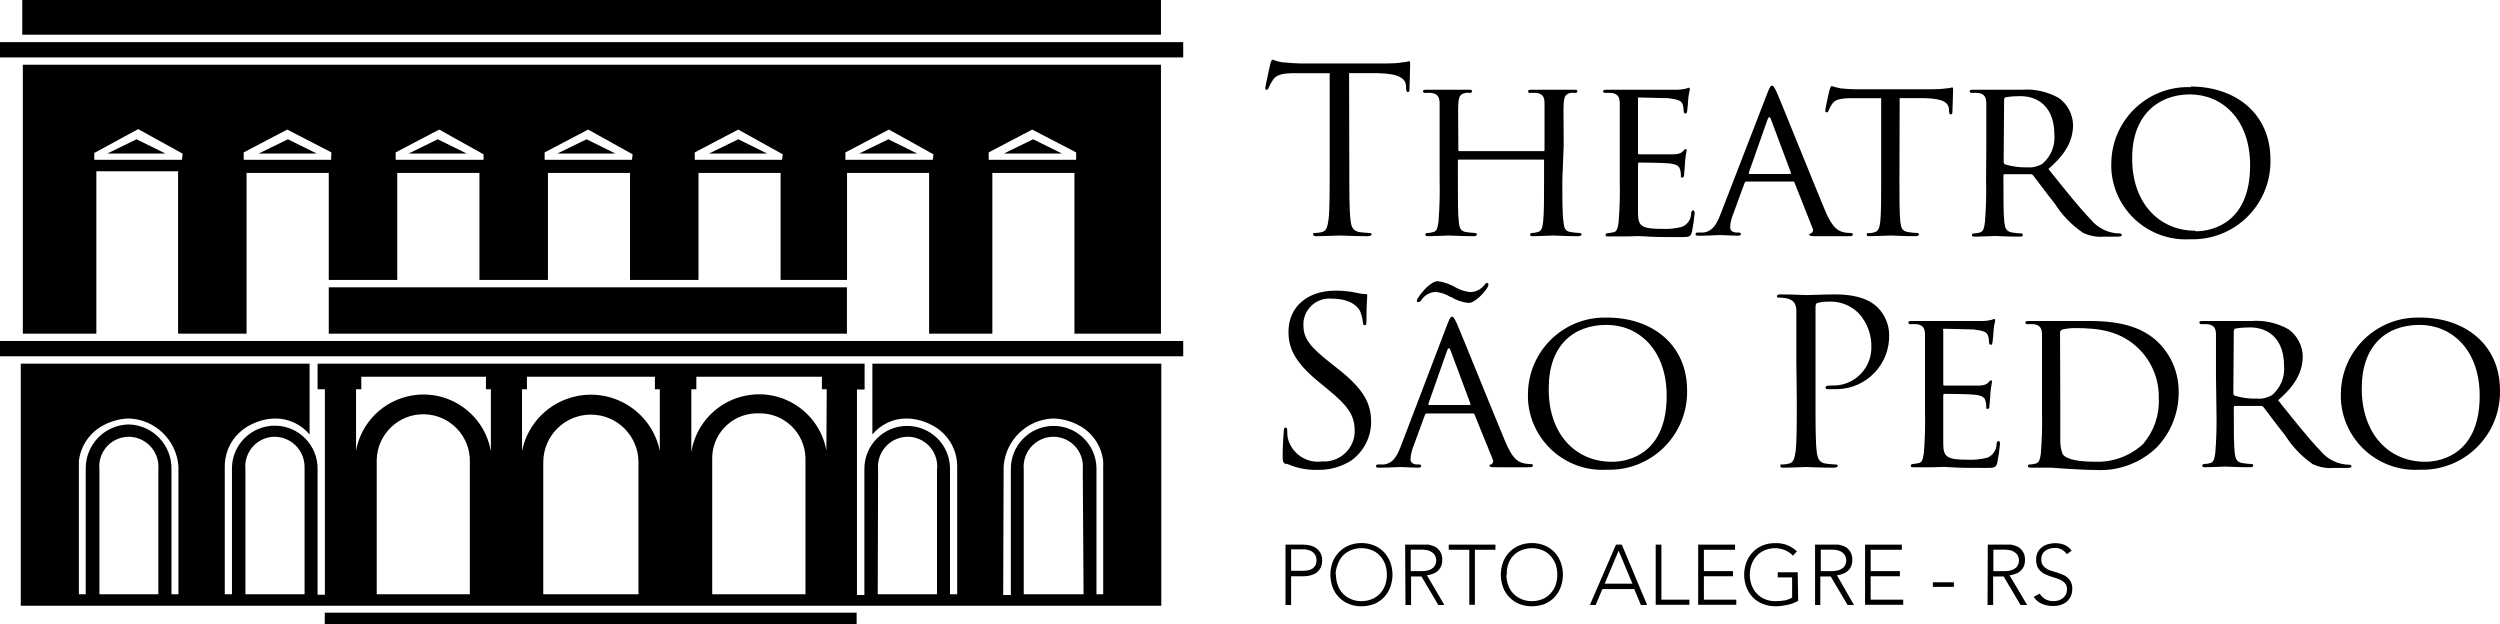<?xml version="1.0" encoding="UTF-8"?>
<svg id="Camada_2" data-name="Camada 2" xmlns="http://www.w3.org/2000/svg" viewBox="0 0 219 54.67">
  <g id="TSP">
    <g>
      <g id="Porto_Alegre_-_RS" data-name="Porto Alegre - RS">
        <path d="M112.61,47.71h1.52c.19,0,.39.02.58.06.19.04.38.12.55.22.17.11.3.26.4.43.11.21.17.44.16.68,0,.21-.04.42-.12.62-.09.16-.21.31-.35.43-.15.11-.33.19-.51.24-.19.06-.4.09-.6.09h-1.14v2.52h-.49v-5.29ZM113.1,50h1.12c.14,0,.28-.02.41-.05.13-.03.24-.08.35-.15.11-.08.2-.18.26-.29.06-.14.09-.29.09-.44,0-.29-.13-.56-.36-.73-.11-.08-.24-.13-.37-.16-.13-.04-.27-.06-.41-.06h-1.09v1.88Z"/>
        <path d="M116.54,50.34c0-.38.07-.76.2-1.11.13-.33.32-.62.56-.87.24-.25.54-.45.86-.58.35-.14.72-.21,1.1-.21.38,0,.76.07,1.11.21.32.13.62.33.86.58.24.25.42.55.55.87.27.72.27,1.5,0,2.22-.12.33-.31.63-.55.88-.24.25-.54.45-.86.58-.35.13-.73.2-1.11.2-.38,0-.75-.06-1.1-.2-.32-.13-.62-.33-.86-.58-.25-.25-.44-.55-.56-.88-.13-.35-.2-.73-.2-1.11M117.03,50.34c0,.31.05.63.16.92.09.27.24.52.44.73.2.21.44.38.71.49.29.12.6.19.92.18.32,0,.64-.06.93-.18.27-.11.51-.28.7-.49.2-.21.35-.46.45-.73.1-.3.15-.61.15-.92,0-.31-.05-.62-.15-.91-.1-.27-.25-.52-.45-.74-.2-.21-.43-.38-.7-.49-.29-.12-.61-.18-.93-.18-.32,0-.63.06-.92.18-.55.22-.97.67-1.15,1.23-.12.29-.19.6-.19.91h.03Z"/>
        <path d="M123.09,47.71h1.66c.13,0,.26,0,.39,0,.14.03.28.07.42.12.15.05.28.13.39.24.12.11.22.24.28.39.08.18.12.38.11.58,0,.22-.03.43-.13.63-.08.15-.19.29-.32.4-.13.1-.28.17-.44.22-.15.05-.3.09-.45.11l1.53,2.6h-.53l-1.48-2.5h-.91v2.5h-.49l-.03-5.29ZM123.58,50.03h1c.21,0,.43-.03.63-.1.14-.05.27-.13.37-.23.08-.09.15-.19.18-.31.07-.19.07-.41,0-.6-.03-.11-.1-.22-.18-.3-.11-.1-.23-.18-.37-.24-.2-.07-.42-.1-.63-.1h-1v1.88Z"/>
        <polygon points="128.71 48.16 126.91 48.16 126.91 47.71 131 47.71 131 48.16 129.2 48.16 129.2 52.98 128.71 52.98 128.71 48.16"/>
        <path d="M131.47,50.34c0-.38.07-.76.2-1.11.13-.33.32-.62.56-.87.24-.25.54-.45.86-.58.35-.14.72-.21,1.1-.21.38,0,.76.07,1.11.21.32.13.62.33.86.58.24.25.42.55.55.87.27.72.27,1.5,0,2.22-.12.33-.31.63-.55.88-.24.25-.54.45-.86.58-.35.13-.73.2-1.11.2-.38,0-.75-.06-1.1-.2-.32-.13-.62-.33-.86-.58-.25-.25-.44-.55-.56-.88-.13-.35-.2-.73-.2-1.11M131.96,50.34c0,.31.05.63.16.92.09.27.24.52.44.73.2.21.44.38.71.49.29.12.6.19.92.18.32,0,.64-.06.93-.18.27-.11.51-.28.7-.49.2-.21.35-.46.45-.73.1-.3.15-.61.15-.92,0-.31-.05-.62-.15-.91-.1-.27-.25-.52-.45-.74-.2-.21-.43-.38-.7-.49-.29-.12-.61-.18-.93-.18-.32,0-.63.06-.92.18-.55.22-.97.67-1.15,1.23-.1.29-.14.6-.12.91h-.04Z"/>
        <path d="M141.56,47.71h.51l2.22,5.29h-.55l-.58-1.4h-2.79l-.59,1.4h-.51l2.29-5.29ZM141.79,48.24l-1.22,2.89h2.43l-1.21-2.89Z"/>
        <polygon points="145.04 47.71 145.54 47.71 145.54 52.53 147.99 52.53 147.99 52.98 145.04 52.98 145.04 47.71"/>
        <polygon points="148.76 47.71 151.99 47.71 151.99 48.16 149.26 48.16 149.26 50.03 151.81 50.03 151.81 50.48 149.26 50.48 149.26 52.53 152.1 52.53 152.1 52.98 148.76 52.98 148.76 47.71"/>
        <path d="M157.52,52.63c-.31.18-.65.3-1,.37-.33.07-.66.11-1,.11-.38,0-.76-.07-1.11-.21-.32-.13-.62-.32-.86-.57-.24-.25-.43-.55-.56-.88-.27-.72-.27-1.5,0-2.22.13-.32.32-.62.56-.87.24-.25.54-.45.86-.58.35-.14.73-.21,1.11-.2.7-.03,1.39.23,1.89.72l-.35.38c-.09-.1-.19-.2-.3-.27-.12-.08-.25-.15-.38-.21-.14-.05-.28-.1-.42-.13-.46-.1-.94-.05-1.37.13-.27.11-.5.28-.7.49-.2.21-.35.47-.45.74-.1.29-.16.6-.16.91,0,.31.06.62.16.92.1.27.25.52.45.73.19.21.43.38.7.49.29.12.61.19.93.18.26,0,.53-.02.79-.06.24-.04.47-.13.68-.25v-1.77h-1.26v-.45h1.75l.04,2.5Z"/>
        <path d="M159,47.71h1.67c.13,0,.26,0,.39,0,.14.03.28.07.42.12.15.05.28.13.39.24.12.11.22.24.28.39.08.18.12.38.11.58,0,.22-.03.43-.13.63-.08.16-.19.29-.33.4-.13.1-.27.17-.43.22-.15.05-.3.09-.45.11l1.49,2.6h-.56l-1.48-2.5h-.91v2.5h-.46v-5.29ZM159.5,50.03h1c.21,0,.42-.03.62-.1.14-.05.27-.13.38-.23.08-.09.15-.19.18-.31.07-.19.07-.41,0-.6-.03-.11-.1-.22-.18-.3-.11-.1-.24-.19-.38-.24-.2-.07-.41-.1-.62-.1h-1v1.88Z"/>
        <polygon points="163.38 47.71 166.6 47.71 166.6 48.16 163.87 48.16 163.87 50.03 166.43 50.03 166.43 50.48 163.87 50.48 163.87 52.53 166.72 52.53 166.72 52.98 163.38 52.98 163.38 47.71"/>
        <rect x="169.32" y="51.01" width="1.84" height=".4"/>
        <path d="M174.13,47.71h1.67c.13,0,.25,0,.38,0,.15.03.29.07.43.12.14.05.28.13.39.24.12.11.21.24.28.39.08.18.11.38.11.58,0,.22-.03.43-.13.63-.08.15-.2.29-.33.4-.13.1-.27.17-.43.22-.15.05-.3.09-.46.11l1.54,2.6h-.58l-1.48-2.5h-.92v2.5h-.49l.02-5.29ZM174.62,50.03h1c.21,0,.43-.02.63-.1.14-.05.27-.13.38-.23.08-.09.15-.19.18-.31.07-.19.07-.41,0-.6-.03-.11-.1-.22-.18-.3-.11-.1-.24-.18-.38-.24-.2-.07-.42-.1-.63-.1h-1v1.88Z"/>
        <path d="M178.68,52c.12.21.3.38.51.5.22.11.46.17.7.16.16,0,.31-.02.46-.07.14-.05.27-.12.38-.21.1-.09.19-.2.25-.32.06-.13.09-.28.09-.43,0-.16-.03-.31-.11-.45-.08-.12-.19-.22-.31-.3-.14-.08-.29-.15-.44-.2l-.5-.16c-.17-.05-.33-.12-.49-.19-.16-.06-.31-.16-.44-.27-.13-.12-.24-.26-.31-.42-.08-.2-.11-.41-.11-.62,0-.21.04-.43.13-.62.09-.18.22-.34.38-.46.16-.13.34-.22.54-.27.21-.06.42-.09.64-.09.27,0,.55.05.8.15.25.11.47.29.63.51l-.42.3c-.12-.16-.27-.29-.44-.39-.19-.11-.4-.16-.62-.15-.15,0-.3.02-.45.06-.14.04-.26.11-.38.19-.24.17-.37.46-.35.75-.02.22.05.44.2.6.14.15.31.27.5.34.22.08.44.15.66.21.22.07.44.15.65.25.2.1.37.26.5.44.15.23.22.5.2.77,0,.22-.04.43-.13.63-.09.18-.21.34-.36.47-.16.13-.34.22-.53.28-.2.07-.4.1-.61.1-.34,0-.68-.05-1-.18-.31-.13-.57-.34-.75-.62l.53-.29Z"/>
      </g>
      <g id="São_Pedro" data-name="São Pedro">
        <path d="M112.66,40.67c-.28-.14-.3-.22-.3-.76,0-1,.08-1.81.1-2.13s.06-.32.16-.32.14.06.14.22c0,.25.01.5.06.74.35,1.33,1.64,2.19,3,2,1.48.1,2.75-1.02,2.85-2.49,0-.06,0-.12,0-.18,0-1.38-.58-2.18-2.3-3.6l-.9-.74c-2.12-1.74-2.6-3-2.6-4.34,0-2.15,1.6-3.61,4.14-3.61.63,0,1.25.06,1.86.2.23.06.47.09.71.1.16,0,.19,0,.19.14s-.07.76-.07,2.13c0,.32,0,.46-.15.46s-.13-.1-.16-.26c-.04-.34-.12-.68-.26-1-.12-.23-.66-1.07-2.5-1.07-1.26-.1-2.35.84-2.45,2.09,0,.08,0,.16,0,.24,0,1.14.52,1.86,2.44,3.36l.56.44c2.36,1.86,2.93,3.1,2.93,4.7-.01,1.32-.65,2.55-1.71,3.33-.89.58-1.94.87-3,.84-.92.03-1.84-.16-2.68-.54"/>
        <path d="M126.79,28.4c.22-.56.3-.66.42-.66s.24.24.42.62c.32.72,3.15,7.74,4.23,10.32.64,1.53,1.12,1.75,1.5,1.87.23.07.46.1.7.1.1,0,.22,0,.22.14s-.2.14-.4.14h-2.78c-.34,0-.62,0-.62-.12s0-.08.12-.12c.16-.06.25-.25.18-.41,0-.02-.01-.03-.02-.05l-1.59-3.91c0-.08-.06-.1-.16-.1h-4.01c-.08,0-.16.06-.18.14l-1,2.72c-.15.37-.24.76-.26,1.15,0,.34.3.46.6.46h.16c.14,0,.18.06.18.14s-.1.14-.26.14c-.42,0-1.38-.06-1.58-.06s-1.06.06-1.78.06c-.22,0-.34,0-.34-.14,0-.08.08-.15.16-.14,0,0,0,0,0,0h.52c.8-.1,1.14-.7,1.48-1.57l4.09-10.72ZM127.09,26.03c-.41-.26-.88-.42-1.36-.46-.5.04-.95.3-1.22.72-.06.1-.17.16-.28.18-.07,0-.12-.05-.12-.12h0c.02-.11.06-.22.14-.3.28-.44,1.08-1.42,1.72-1.42.6.09,1.17.31,1.68.62.36.18.76.3,1.16.34.46-.01.9-.23,1.19-.59.09-.12.19-.22.25-.22.07,0,.13.05.14.12,0,0,0,0,0,0,0,.09-.03.18-.08.26-.16.32-1.05,1.38-1.67,1.38-.55-.06-1.08-.24-1.55-.54v.03ZM128.75,35.48q.08,0,.06-.12l-1.74-4.66c-.1-.26-.2-.26-.3,0l-1.64,4.66c0,.08.02.12.06.12h3.56Z"/>
        <path d="M140.79,27.82c4,0,7,2.42,7,6.38.07,3.77-2.92,6.88-6.68,6.95-.13,0-.25,0-.38,0-3.6.2-6.68-2.56-6.88-6.16,0-.18-.01-.35,0-.53.05-3.72,3.11-6.7,6.83-6.64.06,0,.11,0,.17,0M141.24,40.45c1.58,0,4.76-.84,4.76-5.77,0-4.08-2.48-6.22-5.26-6.22-2.95,0-5.07,1.84-5.07,5.54-.05,4,2.33,6.45,5.52,6.45h.05Z"/>
        <path d="M157.36,31.6v-4.32c0-.64-.2-1-.86-1.15-.22-.04-.45-.06-.68-.06-.08,0-.16,0-.16-.12s.1-.16.32-.16c.9,0,2.1.06,2.26.06.44,0,1.6-.06,2.52-.06,2.51,0,3.41.84,3.73,1.15.63.64.99,1.49,1,2.38.07,2.56-1.95,4.7-4.51,4.77-.14,0-.27,0-.41,0-.14.01-.29.01-.43,0-.1,0-.22,0-.22-.14s.12-.18.54-.18c1.83.08,3.38-1.33,3.47-3.17,0-.03,0-.06,0-.09.05-1.14-.35-2.24-1.12-3.08-.72-.72-1.73-1.09-2.75-1-.29-.01-.58.03-.86.12-.12,0-.16.18-.16.39v8.22c0,1.92,0,3.5.1,4.35.06.58.18,1,.78,1.1.3.04.6.07.9.08.13,0,.17.06.17.12s-.1.16-.32.16c-1.11,0-2.37-.06-2.47-.06s-1.32.06-1.92.06c-.22,0-.32,0-.32-.16s0-.12.16-.12c.2,0,.4-.03.6-.08.4-.08.5-.52.58-1.1.1-.85.1-2.43.1-4.35l-.04-3.55Z"/>
        <path d="M168.63,33v-3.66c0-.54-.14-.86-.72-.94-.2-.01-.4-.01-.6,0-.07-.01-.13-.07-.14-.14,0-.1.08-.14.28-.14h6.21c.4,0,.66-.08.8-.1.08-.04.16-.06.24-.08.06,0,.08.08.08.16s-.1.32-.14.8c0,.16-.06.92-.1,1.12s-.08.18-.16.18-.14-.08-.14-.22c0-.2-.03-.41-.1-.6-.12-.28-.3-.4-1.26-.52-.3,0-2.35-.06-2.55-.06s-.1.06-.1.18v4.62c0,.12,0,.18.1.18h2.95c.4,0,.68-.06.86-.24s.2-.22.26-.22.1,0,.1.14c-.06.31-.11.62-.14.94,0,.34-.08,1-.08,1.1s0,.32-.16.32-.12-.06-.12-.16c0-.19-.02-.38-.08-.56-.06-.24-.22-.44-.9-.52-.48-.06-2.37-.08-2.67-.08-.06,0-.11.04-.12.1,0,0,0,.01,0,.02v4.28c0,1.15.37,1.37,2.11,1.37.59.03,1.19-.03,1.76-.18.48-.2.8-.67.8-1.19,0-.2.08-.26.18-.26s.12.14.12.26c-.05.55-.13,1.11-.24,1.65-.12.44-.3.44-1,.44-1.32,0-2.34,0-3.07-.06s-1.2,0-1.46,0h-1.76c-.26,0-.28,0-.28-.14,0-.08.06-.14.14-.14.18-.02.36-.04.54-.08.34-.06.38-.4.46-.9.1-1.23.13-2.46.1-3.69v-2.98Z"/>
        <path d="M178.88,33v-3.66c0-.54-.14-.86-.72-.94-.2-.01-.4-.01-.6,0-.07-.01-.13-.07-.14-.14,0-.1.08-.14.28-.14h4.37c1.76,0,5-.16,7.06,1.94,1.13,1.15,1.75,2.71,1.72,4.32.01,1.78-.67,3.5-1.9,4.79-1.42,1.39-3.36,2.11-5.34,2-.76,0-1.7-.06-2.46-.1l-1.45-.1h-1.78q-.28,0-.28-.14c0-.08.06-.14.14-.14.18,0,.36-.03.54-.08.34-.08.38-.4.46-.9.1-1.23.13-2.46.1-3.69v-3.02ZM180.48,34.84v3.7c-.01.42.06.84.2,1.23.22.32.85.68,2.93.68,1.52.04,3-.52,4.12-1.55.95-1.11,1.45-2.54,1.38-4,.04-1.59-.56-3.12-1.66-4.26-1.66-1.68-3.6-1.9-5.7-1.9-.36,0-.72.04-1.07.12-.15.04-.25.19-.22.34l.02,5.64Z"/>
        <path d="M194.12,33v-3.66c0-.54-.14-.86-.72-.94-.2-.01-.4-.01-.6,0-.07-.01-.13-.07-.14-.14,0-.1.08-.14.28-.14h4.28c1.14-.09,2.28.17,3.28.74.74.55,1.19,1.4,1.22,2.32,0,1.26-.52,2.48-2.16,3.88,1.44,1.8,2.66,3.34,3.69,4.41.63.78,1.58,1.24,2.58,1.24.08,0,.15.06.16.14,0,0,0,0,0,0,0,.1-.1.14-.42.14h-1.1c-.65.06-1.3-.06-1.89-.34-.96-.67-1.77-1.52-2.4-2.51-.74-.92-1.52-2-1.9-2.48-.06-.07-.15-.11-.24-.1h-2.24c-.08,0-.12,0-.12.14v.3c0,1.64,0,3,.08,3.67.06.5.16.82.7.9.26.04.52.07.78.08.07-.01.13.03.14.1,0,.01,0,.03,0,.04,0,.08-.08.14-.28.14-1,0-2.08-.06-2.16-.06s-1.2.06-1.74.06c-.18,0-.28,0-.28-.14,0-.08.06-.14.14-.14.18,0,.36-.03.54-.08.34-.08.38-.4.46-.9.1-1.23.13-2.46.1-3.69l-.04-2.98ZM195.64,34.44c0,.09.04.17.12.22.63.19,1.28.28,1.94.26.46.04.92-.07,1.32-.3.76-.64,1.16-1.61,1.06-2.6,0-2.12-1.16-3.34-3-3.34-.42,0-.84.03-1.26.1-.08.03-.14.11-.14.2l-.04,5.46Z"/>
        <path d="M212,27.82c4,0,7,2.42,7,6.38.07,3.77-2.92,6.88-6.68,6.95-.13,0-.26,0-.39,0-3.6.19-6.68-2.57-6.87-6.17,0-.17-.01-.35,0-.52.05-3.72,3.1-6.69,6.81-6.64.06,0,.12,0,.19,0M212.46,40.45c1.58,0,4.76-.84,4.76-5.77,0-4.08-2.48-6.22-5.27-6.22-2.94,0-5.06,1.84-5.06,5.54-.02,4,2.36,6.45,5.55,6.45h.02Z"/>
      </g>
      <g id="Theatro">
        <path d="M118.2,14.88c0,1.92,0,3.51.1,4.35.06.58.18,1,.78,1.1.3.04.61.07.91.08.12,0,.16.06.16.12s-.1.16-.32.16c-1.11,0-2.37-.06-2.47-.06s-1.36.06-2,.06c-.22,0-.32,0-.32-.16s0-.12.16-.12c.2,0,.4-.03.6-.08.4-.08.5-.52.58-1.1.1-.84.1-2.43.1-4.35V6.41h-3c-1.24,0-1.72.16-2,.64-.13.19-.25.4-.34.62-.06.16-.12.2-.2.2s-.1-.06-.1-.18.4-1.93.44-2.09.12-.38.2-.38c.28.12.58.2.88.24.58.06,1.34.1,1.58.1h7.51c.48,0,.95-.02,1.42-.1.3,0,.48-.1.56-.1s.1.12.1.24c0,.61-.06,2-.06,2.21s-.06.26-.14.26-.14-.06-.16-.34v-.22c-.06-.6-.54-1.06-2.46-1.1h-2.53l.02,8.47Z"/>
        <path d="M136.86,15.74c0,1.64,0,3,.1,3.69.06.5.1.82.64.9.26.04.52.07.78.08.08-.01.15.04.16.12,0,0,0,.01,0,.02,0,.08-.1.14-.3.14-1,0-2.08-.06-2.18-.06s-1.22.06-1.74.06c-.2,0-.28,0-.28-.14,0-.08.06-.14.14-.14.18,0,.35-.03.52-.08.36-.08.42-.42.48-.92.08-.7.08-2,.08-3.63v-1.7c0-.08,0-.1-.1-.1h-7.35c-.06,0-.1,0-.1.1v1.7c0,1.64,0,3,.08,3.65.06.5.12.82.64.9.27.04.54.07.81.08.07,0,.13.06.13.13,0,0,0,0,0,.01,0,.08-.07.14-.28.14-1,0-2.1-.06-2.18-.06s-1.22.06-1.76.06c-.18,0-.28,0-.28-.14,0-.08.06-.14.14-.14.18,0,.36-.03.54-.08.34-.08.38-.4.46-.9.1-1.23.13-2.46.1-3.69v-6.66c0-.54-.14-.86-.72-.94-.2-.01-.4-.01-.6,0-.07-.01-.13-.07-.14-.14,0-.1.08-.14.28-.14h3.74c.2,0,.28,0,.28.14-.01.07-.07.13-.14.14-.15-.02-.29-.02-.44,0-.48.1-.58.34-.62.94s0,1.06,0,3.7v.36q0,.1.1.1h7.35c.06,0,.1,0,.1-.1v-4.06c0-.54-.12-.86-.7-.94-.2-.01-.4-.01-.6,0-.08,0-.14-.06-.14-.14,0-.1.08-.14.28-.14h3.74c.2,0,.3,0,.3.14-.01.08-.08.14-.16.14-.15-.02-.29-.02-.44,0-.46.1-.56.34-.6.94s0,1,0,3.66l-.12,3Z"/>
        <path d="M141.89,12.74v-3.66c0-.54-.14-.86-.72-.94-.2-.01-.4-.01-.6,0-.07-.01-.13-.07-.14-.14,0-.1.08-.14.28-.14h6.2c.4,0,.66-.08.8-.1.08-.04.16-.06.24-.08.06,0,.08.08.08.16s-.1.32-.14.8c0,.16-.06.92-.1,1.12s-.08.18-.16.18-.14-.08-.14-.22c0-.2-.03-.41-.1-.6-.12-.28-.3-.4-1.26-.52-.3,0-2.34-.06-2.54-.06s-.1.06-.1.18v4.62c0,.12,0,.18.1.18h2.94c.4,0,.68-.06.86-.24s.2-.22.26-.22.1,0,.1.14c-.06.31-.11.62-.14.94,0,.34-.08,1-.08,1.1s0,.32-.16.32-.12-.06-.12-.16c0-.19-.02-.38-.08-.56-.06-.24-.22-.44-.9-.52-.48-.06-2.36-.08-2.66-.08-.06,0-.11.04-.12.1,0,0,0,.01,0,.02v4.33c0,1.14.36,1.36,2.1,1.36.59.03,1.19-.03,1.76-.18.48-.2.79-.66.8-1.18,0-.2.08-.26.18-.26s.12.14.12.26c-.05.55-.13,1.1-.24,1.64-.12.44-.3.44-1,.44-1.32,0-2.34,0-3.06-.06s-1.2,0-1.46,0h-1.76c-.26,0-.28,0-.28-.14,0-.08.06-.14.14-.14.18-.02.36-.04.54-.08.34-.06.38-.4.46-.9.1-1.23.13-2.46.1-3.69v-3.02Z"/>
        <path d="M154.82,8.16c.22-.56.3-.66.42-.66s.24.24.42.62c.32.72,3.14,7.74,4.22,10.33.64,1.52,1.12,1.74,1.5,1.86.23.07.47.1.71.1.1,0,.22,0,.22.14s-.2.14-.41.14h-2.78c-.34,0-.62,0-.62-.12s0-.08.12-.12c.16-.06.25-.25.18-.41,0-.02-.01-.03-.02-.05l-1.58-3.99c0-.08-.06-.1-.16-.1h-4.04c-.08,0-.16.06-.18.14l-1,2.73c-.15.36-.24.75-.26,1.14,0,.34.3.46.6.46h.16c.14,0,.18.06.18.14s-.1.14-.26.14c-.42,0-1.38-.06-1.58-.06s-1.06.06-1.79.06c-.22,0-.34,0-.34-.14,0-.08.08-.15.16-.14,0,0,0,0,0,0h.52c.8-.1,1.15-.7,1.49-1.56l4.12-10.65ZM156.82,15.24q.08,0,.06-.12l-1.74-4.66c-.1-.26-.2-.26-.3,0l-1.64,4.66c0,.08.02.12.06.12h3.56Z"/>
        <path d="M166.39,15.74c0,1.64,0,3,.08,3.69.06.5.14.82.68.9.26.04.53.07.8.08.07-.01.13.03.14.1,0,.01,0,.03,0,.04,0,.08-.08.14-.28.14-1,0-2.08-.06-2.18-.06s-1.3.06-1.82.06c-.2,0-.28,0-.28-.14s0-.12.14-.12c.18,0,.35-.03.52-.08.36-.08.46-.42.52-.92.08-.7.08-2.05.08-3.69v-7.14h-2.54c-1.1,0-1.52.14-1.78.54-.11.17-.21.35-.29.54,0,.14-.1.16-.18.16-.07-.01-.12-.07-.11-.14,0-.18.34-1.7.38-1.84s.12-.32.18-.32c.26.08.52.15.78.2.5.06,1.18.08,1.38.08h6.64c.42,0,.84-.02,1.26-.08.26,0,.42-.08.5-.08s.08.1.08.2c0,.52-.06,1.74-.06,1.94s-.08.22-.16.22-.12-.06-.14-.3v-.18c-.06-.52-.44-.9-2.12-.94h-2.2l-.02,7.14Z"/>
        <path d="M174,12.74v-3.66c0-.54-.14-.86-.72-.94-.2-.01-.4-.01-.6,0-.07-.01-.13-.07-.14-.14,0-.1.08-.14.28-.14h4.28c1.14-.09,2.28.17,3.28.74.74.55,1.19,1.4,1.22,2.32,0,1.26-.52,2.48-2.16,3.88,1.44,1.8,2.66,3.34,3.69,4.41.63.78,1.58,1.24,2.58,1.24.08,0,.15.06.16.14,0,0,0,0,0,0,0,.1-.1.14-.42.14h-1.1c-.65.06-1.3-.06-1.88-.34-.99-.67-1.83-1.54-2.47-2.55-.74-.92-1.52-2-1.9-2.48-.06-.07-.15-.11-.24-.1h-2.24c-.08,0-.12,0-.12.14v.4c0,1.64,0,3,.08,3.67.06.5.16.82.7.9.26.04.52.07.78.08.07-.01.13.03.14.1,0,.01,0,.03,0,.04,0,.08-.08.14-.28.14-1,0-2.08-.06-2.16-.06s-1.2.06-1.74.06c-.18,0-.28,0-.28-.14,0-.08.06-.14.14-.14.18,0,.36-.03.54-.08.34-.08.38-.4.46-.9.1-1.23.13-2.46.1-3.69l.02-3.04ZM175.52,14.18c0,.09.04.17.12.22.63.19,1.28.28,1.94.26.46.04.92-.07,1.32-.3.76-.64,1.16-1.61,1.06-2.6,0-2.12-1.16-3.34-3-3.34-.42,0-.84.03-1.26.1-.08.03-.14.11-.14.2l-.04,5.46Z"/>
        <path d="M191.89,7.58c4,0,7,2.42,7,6.38.1,3.77-2.87,6.9-6.63,7-.15,0-.29,0-.44,0-3.6.19-6.68-2.57-6.87-6.17,0-.17-.01-.35,0-.52.05-3.72,3.1-6.69,6.81-6.64.06,0,.12,0,.19,0M192.34,20.26c1.59,0,4.77-.84,4.77-5.77,0-4.08-2.48-6.22-5.27-6.22s-5.06,1.84-5.06,5.54c-.05,3.91,2.33,6.4,5.51,6.4l.05.05Z"/>
      </g>
      <g id="Simbolo_Fachada" data-name="Simbolo Fachada">
        <path d="M101.7,29.23V5.67H2v23.56h6.44v-14.23h7.16v14.23h6v-14.08h7.2v9.37h6v-9.37h7.2v9.37h6v-9.37h7.19v9.37h6v-9.37h7.19v9.37h5.82v-9.37h7.19v14.08h5.54v-14.08h7.19v14.08h7.58ZM15.94,14h-7.68v-.6l3.84-2.09,3.9,2.15-.06.54ZM29,14h-7.65v-.65l3.81-2,3.87,2-.03.65ZM42.36,14h-7.7v-.65l3.81-2,3.89,2.17v.48ZM55.36,14h-7.65v-.65l3.81-2,3.9,2.17-.06.48ZM68.51,14h-7.65v-.65l3.81-2,3.9,2.17-.06.48ZM81.71,14h-7.65v-.65l3.81-2,3.9,2.17-.06.48ZM86.61,14v-.65l3.81-2,3.85,2v.65h-7.66Z"/>
        <rect x="28.8" y="25.17" width="45.39" height="4.06"/>
        <rect y="29.87" width="103.65" height="1.34"/>
        <rect y="3.69" width="103.65" height="1.34"/>
        <polygon points="9.4 13.45 14.49 13.45 11.96 12.2 9.4 13.45"/>
        <polygon points="27.75 13.45 25.22 12.2 22.66 13.45 27.75 13.45"/>
        <polygon points="35.79 13.45 40.88 13.45 38.35 12.2 35.79 13.45"/>
        <polygon points="48.82 13.45 53.91 13.45 51.38 12.2 48.82 13.45"/>
        <polygon points="62.11 13.45 67.2 13.45 64.67 12.2 62.11 13.45"/>
        <polygon points="75.26 13.45 80.35 13.45 77.82 12.2 75.26 13.45"/>
        <polygon points="87.94 13.45 93.03 13.45 90.5 12.2 87.94 13.45"/>
        <rect x="1.95" width="99.75" height="3.04"/>
        <rect x="28.45" y="53.67" width="46.59" height="1"/>
        <path d="M76.42,38.06c.74-.89,1.84-1.41,3-1.4h0c.76.01,1.51.21,2.18.56,1.38.69,2.25,2.09,2.25,3.63v11.21h-.63v-11.06c-.03-2.07-1.74-3.72-3.81-3.69-2.07.03-3.72,1.74-3.69,3.81v11h-.65v-18h.67v-2.26H27.82v2.24h.64v18h-.64v-11c.03-2.07-1.62-3.78-3.69-3.81-2.07-.03-3.78,1.62-3.81,3.69h0v11.08h-.63v-11.21c0-1.54.87-2.94,2.25-3.63.67-.35,1.42-.55,2.18-.56h0c1.16,0,2.26.51,3,1.4v-6.2H1.82v21.2h99.91v-21.2h-25.31v6.2ZM13.87,52.06h-5.16v-10.93c-.15-1.42.87-2.7,2.29-2.85.08,0,.17-.01.26-.02,1.45,0,2.63,1.19,2.62,2.64,0,.08,0,.15-.01.23v10.93ZM15.02,52.06v-11c.02-2.1-1.65-3.83-3.75-3.88-2.08.04-3.75,1.74-3.76,3.82v11.06h-.6v-11.68c.16-1.36.99-2.54,2.21-3.16.68-.35,1.43-.55,2.19-.56h0c2.29.09,4.14,1.89,4.32,4.17v11.23h-.61ZM26.67,52.06h-5.17v-10.93c-.15-1.43.89-2.71,2.32-2.86.08,0,.16-.01.24-.01,1.46.01,2.63,1.2,2.62,2.66,0,.07,0,.14,0,.21v10.93ZM41.17,52.06h-8.17v-11.78h0c.05-2.25,1.92-4.04,4.17-3.99,2.25.05,4.04,1.92,3.99,4.17v11.6ZM43,39.53c-.57-3.26-3.67-5.45-6.94-4.88-2.47.43-4.41,2.35-4.87,4.81v-5.36h.46v-1.1h10.92v1.1h.43v5.43ZM47.59,52.06v-11.57h0c0-2.3,1.87-4.17,4.17-4.17,2.3,0,4.17,1.87,4.17,4.17h0v11.57h-8.34ZM57.8,39.5c-.68-3.33-3.94-5.48-7.27-4.8-2.42.49-4.31,2.38-4.8,4.8v-5.4h.43v-1.1h11.21v1.1h.43v5.4ZM62.39,52.06v-11.79h0c-.07-2.17,1.64-3.99,3.82-4.06.08,0,.17,0,.25,0,2.21-.06,4.04,1.69,4.1,3.9,0,.13,0,.26,0,.39v11.56h-8.16ZM72.39,39.47c-.59-3.26-3.71-5.43-6.97-4.83-2.51.45-4.46,2.45-4.86,4.96v-5.5h.44v-1.1h11v1.1h.42l-.03,5.37ZM76.92,41.13c-.13-1.45.93-2.73,2.38-2.86.08,0,.15-.01.23-.01,1.43.01,2.58,1.18,2.57,2.61,0,.09,0,.17-.02.26v10.93h-5.19l.03-10.93ZM94.92,52.06h-5.24v-10.93c-.13-1.45.93-2.73,2.38-2.86.08,0,.15-.01.23-.01,1.44.01,2.59,1.19,2.57,2.63,0,.08,0,.16-.01.24l.07,10.93ZM87.92,40.83c.18-2.28,2.03-4.08,4.32-4.17h0c.76.01,1.51.21,2.19.56,1.22.61,2.05,1.8,2.21,3.16v11.68h-.59v-11.06c-.03-2.07-1.74-3.72-3.81-3.69-2.07.03-3.72,1.74-3.69,3.81v11h-.67l.04-11.29Z"/>
      </g>
    </g>
  </g>
</svg>